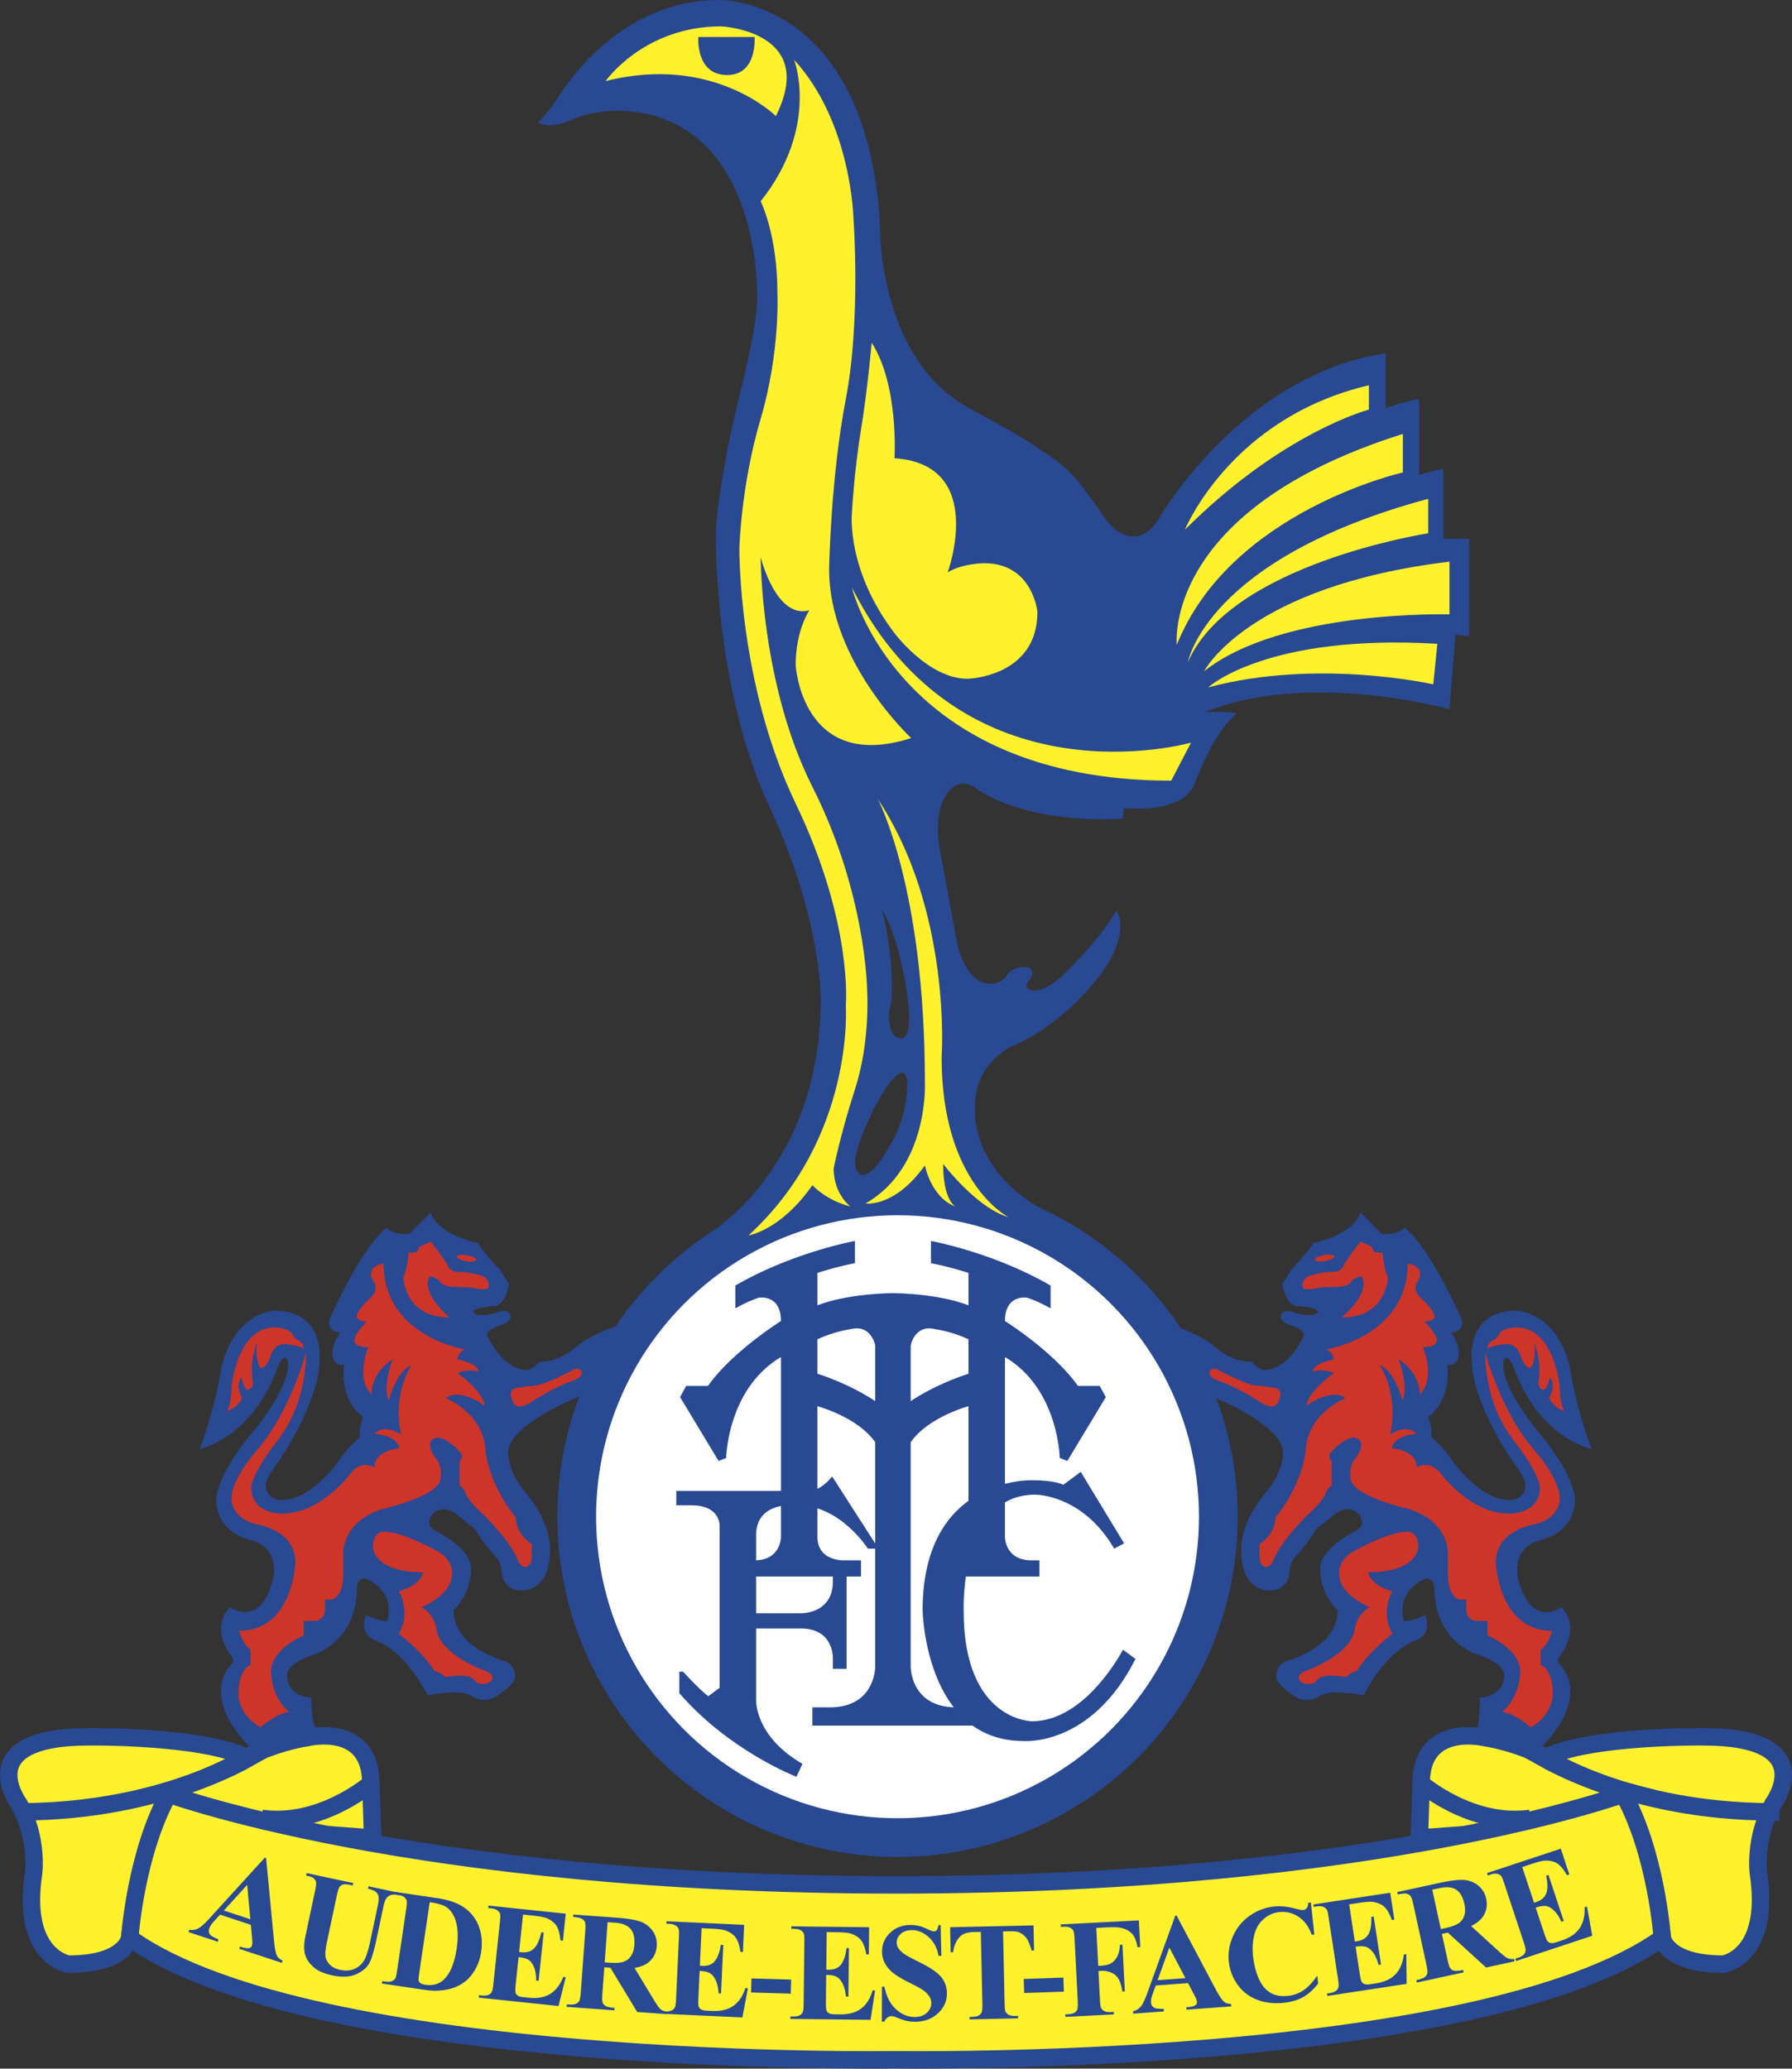 <svg xmlns="http://www.w3.org/2000/svg" width="2166" height="2500" viewBox="0 0 185.834 214.489"><rect x="0" y="0" width="185.834" height="214.489" fill="#333333" stroke="none"/><path d="M20.698 150.247s5.361-1.025 8.042-8.357c0 0 .368-1.104.789-1.104 0 0 .473.026.315 1.104 0 0 0 2.207-3.784 6.78-3.785 4.573-3.627 6.859-3.627 6.859s-.228 3.199 3.627 4.179c2.996.762 2.286 3.863 2.286 3.863s-.946 5.204-4.494 3.075c0 0-2.287 1.971.315 5.283v.473s-3.863 3.153 1.971 8.988l6.702-2.129s-.552-.237-.552-3.233c0 0-2.523 0-2.523-2.444 0 0-.026-1.077 2.602-1.971 0 0 4.651-1.183 4.651-7.096 0 0 .079-.867.789-.867 0 0 3.232 1.025 2.365 4.415 0 0-1.011.063-2.208-.631 0 0-.894 1.971 1.025 2.681 0 0 2.838.788 5.361 5.677 0 0 1.419-.315 2.996-.315 0 0 1.025 0 1.735.473 0 0 1.104.709 2.287 0 0 0 2.05-1.183 2.05-2.129 0 0 .026-1.183-1.025-1.577 0 0-5.361-1.341-5.361-5.283 0 0 1.813-1.577 1.813-4.257 0 0 .316-1.971-3.784-4.021 0 0-1.235-.709 0-1.892 0 0 .972-.789 2.207.158 0 0 .946.789 1.498 1.183.552.395.867 1.025.867 1.025s.907 1.38 1.893 2.365c0 0 .473.709.473 1.183 0 0-.079 2.208 2.129 2.208 0 0 2.917.21 2.917-4.258 0 0 .21-2.812-2.838-6.228 0 0-1.498-1.892-1.498-3.784 0 0-.814-3.049 10.565-7.096l1.419-6.229s-2.917.631-4.967 2.365c-2.049 1.735-3.784 1.498-3.784 1.498s-.63.867-1.34.867c0 0-2.286.158-4.021-3.469 0 0-.447-.657 1.419-1.182 0 0 1.078-.368.946-.946 0 0-.053-.71-1.104-.473 0 0-.395.157-1.104.315 0 0-1.498.29-1.656-.315 0 0 0-.395 2.05-.552 0 0 1.183.237 1.656-2.286 0 0-.473-.631-.867-1.419 0 0-1.656-1.655-2.365-2.838 0 0-4.1-.788-4.888-3.153l-2.208 2.207s-1.537.197-2.365-.63c0 0-2.287 1.419-5.914 9.461 0 0-.473 1.209 1.104 1.419 0 0-1.183 1.498-.709 2.681 0 0 .184.815 1.104.631 0 0-.635 3.401 1.971 5.44 0 0-.473 1.262-.315 2.05 0 0-1.104.946-1.893 2.05 0 0-2.917 4.494-6.229 4.494 0 0-1.656.079-1.656-1.655 0 0 .079-.71 1.341-2.365 0 0 4.257-6.124 4.257-10.644 0 0 .473-4.967-4.651-4.967 0 0-4.1.052-5.519 5.755-.002-.005-.554 4.017-2.288 8.59zM165.058 150.247s-5.361-1.025-8.042-8.357c0 0-.368-1.104-.789-1.104 0 0-.473.026-.315 1.104 0 0 0 2.207 3.784 6.78 3.785 4.573 3.627 6.859 3.627 6.859s.228 3.199-3.627 4.179c-2.996.762-2.286 3.863-2.286 3.863s.946 5.204 4.494 3.075c0 0 2.286 1.971-.315 5.283v.473s3.863 3.153-1.971 8.988l-6.544-1.971s.394-.395.394-3.391c0 0 2.523 0 2.523-2.444 0 0 .026-1.077-2.602-1.971 0 0-4.651-1.183-4.651-7.096 0 0-.08-.867-.789-.867 0 0-3.233 1.025-2.365 4.415 0 0 1.011.063 2.208-.631 0 0 .894 1.971-1.025 2.681 0 0-2.838.788-5.362 5.677 0 0-1.418-.315-2.996-.315 0 0-1.025 0-1.734.473 0 0-1.104.709-2.287 0 0 0-2.05-1.183-2.05-2.129 0 0-.026-1.183 1.025-1.577 0 0 5.361-1.341 5.361-5.283 0 0-1.813-1.577-1.813-4.257 0 0-.315-1.971 3.784-4.021 0 0 1.235-.709 0-1.892 0 0-.972-.789-2.207.158 0 0-.946.789-1.499 1.183-.552.395-.867 1.025-.867 1.025s-.907 1.38-1.892 2.365c0 0-.473.709-.473 1.183 0 0 .079 2.208-2.129 2.208 0 0-2.917.21-2.917-4.258 0 0-.21-2.812 2.838-6.228 0 0 1.498-1.892 1.498-3.784 0 0 .814-3.049-10.565-7.096l-1.419-6.229s2.917.631 4.967 2.365c2.05 1.735 3.785 1.498 3.785 1.498s.63.867 1.34.867c0 0 2.287.158 4.021-3.469 0 0 .447-.657-1.419-1.182 0 0-1.078-.368-.946-.946 0 0 .053-.71 1.104-.473 0 0 .394.157 1.104.315 0 0 1.498.29 1.656-.315 0 0 0-.395-2.05-.552 0 0-1.183.237-1.656-2.286 0 0 .473-.631.867-1.419 0 0 1.655-1.655 2.365-2.838 0 0 4.1-.788 4.888-3.153l2.208 2.207s1.537.197 2.365-.63c0 0 2.287 1.419 5.913 9.461 0 0 .473 1.209-1.104 1.419 0 0 1.183 1.498.71 2.681 0 0-.185.815-1.104.631 0 0 .635 3.401-1.971 5.44 0 0 .473 1.262.316 2.05 0 0 1.104.946 1.892 2.05 0 0 2.917 4.494 6.229 4.494 0 0 1.656.079 1.656-1.655 0 0-.079-.71-1.341-2.365 0 0-4.257-6.124-4.257-10.644 0 0-.473-4.967 4.651-4.967 0 0 4.1.052 5.519 5.755 0-.005.553 4.017 2.287 8.59z" fill="#294993"/><g fill="#cd3529"><path d="M53.181 145.279s.21 1.157 1.893.105c0 0 2.068-1.382 3.995-2.102 0 0 1.472-.42 1.262-1.051 0 0-.316-.63-1.052-.105 0 0-1.997 1.052-3.364 1.472 0 0-1.787.21-2.418.315-.001 0-.947.184-.316 1.366zM23.537 146.305s.473-.709.473-2.523c0 0 .552-6.15 4.494-6.15 0 0 1.419 0 1.813.71 0 0 .158.473.631.63 0 0 .552.236.552.868 0 0-.71-.473-2.208-.473 0 0-.867.098-1.182 1.104 0 0-.493 1.577-1.125 1.345 0 0-.63-1.029-.295-2.685 0 0-.867 1.892-.473 4.179 0 0 .079.788-.63.788 0 0-.315-.236-.552-1.261 0 0-.71.631.079 2.129-.001-.002-.474 1.023-1.577 1.339z"/><ellipse transform="rotate(10.003 48.36 130.473)" cx="48.372" cy="130.457" rx="1.025" ry=".315"/><path d="M46.637 136.607s-2.287-1.826-2.287-3.548c0-.315.079-.71.394-.71 0 0 .631.237.868.473 0 0 0 .631 1.971.631 0 0 1.419 0 1.814.158 0 0 .552.157 1.182 0 0 0 .395-.473-.315-1.183 0 0-.631-.394-2.444-.552 0 0-1.061.185-1.419-.709-.158-.395-1.734-2.444-1.734-2.444l-1.183.552-.236.551-.868.079s-.158 1.735-.552 2.523c0 0 .078 4.179 4.809 4.179z"/><path d="M31.736 140.234s-1.577 6.071-5.125 10.17c-2.602 2.997-2.602 4.81-2.602 4.81s-.263 2.129 2.602 2.839c0 0 4.021.551 4.021 3.942 0 0-.236 7.096-5.834 7.096 0 0 .315 1.34 1.183 1.971v1.577s-1.262.315-1.262 3.075c0 0 0 2.076 2.287 3.39 0 0 1.813-1.577 2.996-1.577 0 0-1.892-1.419-1.892-4.336 0 0-.105-2.023 3.39-3.626v-1.499h1.182s1.025-.079 1.025-1.183v-1.024h.631s1.261-.079 1.261-2.681v-2.129s-.158-3.232 4.021-4.573c0 0 6.071-1.34 6.071-3.232 0 0 .276-1.301-.63-2.208 0 0-.473-.631-.473-1.34 0 0 .079-.63.867-.63 0 0 .604.026 1.418.709 0 0 1.025.789 1.025 1.183 0 0 .04.276-.237.552v2.523s.473.236.631.867c0 0 .315.788 1.813 2.128 0 0 2.838 2.76 3.548 4.652 0 0 .237.788.867.788 0 0 .631 0 .631-1.183v-1.183s-1.656-.946-1.656-2.759c0 0-2.602-2.997-3.153-6.859 0 0 .236-3.469-4.1-5.519 0 0 1.183-1.183 4.021.788 0 0 0-1.34-2.838-3.39 0 0 .946-.473 2.207-.158 0 0 .079-.789-2.207-1.262 0 0 .079-.709.788-1.025 0 0-8.436-1.341-8.436-8.909 0 0-1.998.21-1.025 1.892 0 0 .618.723-.315 1.656 0 0-1.893 1.655-1.34 2.208 0 0 .184.236.946.236 0 0-.867.868-1.182 1.577 0 0-.684 1.104 1.34 1.104 0 0-1.38 3.193.315 4.888 0 0-.079-2.207 2.208-3.626 0 0-1.104 2.838-.395 4.257 0 0 .63-2.838 2.365-3.706 0 0-2.05 2.917-1.104 7.253 0 0-1.616-1.222-2.76-.079 0 0 2.287.079 2.602 1.498 0 0-2.602.157-2.602 1.971 0 0-1.143-.75-2.287.394 0 0-3.075 4.415-7.332 4.415 0 0-3.153.079-3.153-2.759 0 0 .026-1.393 2.812-4.941 3.076-4.02 2.866-9.013 2.866-9.013z"/><path d="M41.354 164.99s1.34 2.129 0 4.415c0 0 2.444 1.813 3.706 3.863 0 0 .473 0 1.104.631 0 0 2.602-.552 3.075.394 0 0 .237.315.867.315 0 0 .789.026.946-.552 0 0 .157-.394-.473-.709 0 0-4.73-1.577-5.283-4.257 0 0-.079-1.577-1.577-2.444 0 0 3.153-1.262 3.153-3.39 0 0 .237-1.419-1.418-2.365 0 0-3.312-1.893-5.283-2.05 0 0-1.498-.395-1.498 1.577 0 0 0 2.602 5.203 2.602.001-.001-.156 1.339-2.522 1.97zM132.575 145.279s-.21 1.157-1.892.105c0 0-2.068-1.382-3.995-2.102 0 0-1.472-.42-1.262-1.051 0 0 .316-.63 1.052-.105 0 0 1.997 1.052 3.363 1.472 0 0 1.787.21 2.418.315.001 0 .947.184.316 1.366zM162.22 146.305s-.473-.709-.473-2.523c0 0-.552-6.15-4.494-6.15 0 0-1.419 0-1.813.71 0 0-.158.473-.631.63 0 0-.552.236-.552.868 0 0 .709-.473 2.208-.473 0 0 .867.098 1.183 1.104 0 0 .493 1.577 1.125 1.345 0 0 .63-1.029.295-2.685 0 0 .867 1.892.473 4.179 0 0-.078.788.631.788 0 0 .315-.236.552-1.261 0 0 .71.631-.079 2.129-.002-.002.471 1.023 1.575 1.339z"/><ellipse transform="scale(-1) rotate(-10.014 -1488.938 1568.001)" cx="137.384" cy="130.457" rx="1.025" ry=".315"/><path d="M139.119 136.607s2.286-1.826 2.286-3.548c0-.315-.079-.71-.394-.71 0 0-.631.237-.867.473 0 0 0 .631-1.971.631 0 0-1.419 0-1.814.158 0 0-.551.157-1.182 0 0 0-.395-.473.315-1.183 0 0 .631-.394 2.444-.552 0 0 1.062.185 1.419-.709.158-.395 1.734-2.444 1.734-2.444l1.182.552.237.551.867.079s.157 1.735.552 2.523c.001 0-.077 4.179-4.808 4.179z"/><path d="M154.02 140.234s1.577 6.071 5.125 10.17c2.602 2.997 2.602 4.81 2.602 4.81s.262 2.129-2.602 2.839c0 0-4.021.551-4.021 3.942 0 0 .236 7.096 5.834 7.096 0 0-.315 1.34-1.183 1.971v1.577s1.262.315 1.262 3.075c0 0 0 2.076-2.287 3.39 0 0-1.813-1.577-2.996-1.577 0 0 1.892-1.419 1.892-4.336 0 0 .105-2.023-3.39-3.626v-1.499h-1.183s-1.025-.079-1.025-1.183v-1.024h-.63s-1.262-.079-1.262-2.681v-2.129s.158-3.232-4.021-4.573c0 0-6.07-1.34-6.07-3.232 0 0-.276-1.301.63-2.208 0 0 .473-.631.473-1.34 0 0-.079-.63-.867-.63 0 0-.604.026-1.419.709 0 0-1.025.789-1.025 1.183 0 0-.039.276.237.552v2.523s-.473.236-.631.867c0 0-.315.788-1.813 2.128 0 0-2.838 2.76-3.548 4.652 0 0-.236.788-.867.788 0 0-.631 0-.631-1.183v-1.183s1.656-.946 1.656-2.759c0 0 2.602-2.997 3.153-6.859 0 0-.236-3.469 4.1-5.519 0 0-1.183-1.183-4.021.788 0 0 0-1.34 2.838-3.39 0 0-.946-.473-2.207-.158 0 0-.08-.789 2.207-1.262 0 0-.079-.709-.788-1.025 0 0 8.436-1.341 8.436-8.909 0 0 1.997.21 1.025 1.892 0 0-.618.723.315 1.656 0 0 1.893 1.655 1.34 2.208 0 0-.184.236-.946.236 0 0 .868.868 1.183 1.577 0 0 .684 1.104-1.34 1.104 0 0 1.38 3.193-.315 4.888 0 0 .079-2.207-2.208-3.626 0 0 1.104 2.838.395 4.257 0 0-.631-2.838-2.366-3.706 0 0 2.05 2.917 1.104 7.253 0 0 1.616-1.222 2.759-.079 0 0-2.286.079-2.601 1.498 0 0 2.601.157 2.601 1.971 0 0 1.144-.75 2.287.394 0 0 3.075 4.415 7.332 4.415 0 0 3.153.079 3.153-2.759 0 0-.026-1.393-2.812-4.941-3.074-4.02-2.864-9.013-2.864-9.013z"/><path d="M144.401 164.99s-1.341 2.129 0 4.415c0 0-2.444 1.813-3.706 3.863 0 0-.473 0-1.104.631 0 0-2.602-.552-3.075.394 0 0-.236.315-.867.315 0 0-.789.026-.946-.552 0 0-.158-.394.473-.709 0 0 4.73-1.577 5.283-4.257 0 0 .079-1.577 1.577-2.444 0 0-3.154-1.262-3.154-3.39 0 0-.237-1.419 1.419-2.365 0 0 3.312-1.893 5.283-2.05 0 0 1.498-.395 1.498 1.577 0 0 0 2.602-5.204 2.602 0-.001.158 1.339 2.523 1.97z"/></g><path d="M55.809 12.72s1.051-1.051 1.998-2.523C58.752 8.725 64.324 0 74.626 0c0 0 15.056-.315 16.609 22.917 0 0-.42 14.191 9.356 19.447 0 0 5.611 2.983 7.358 4.31 0 0 1.453.836 2.707 2.024 1.091 1.034 1.801 2.063 1.801 2.063s1.196 1.643 1.905 2.641c1.616 2.523 3.364 2.208 3.364 2.208s1.405.065 2.575-2.05c0 0 8.567-14.717 23.39-16.925v5.677s1.735-.631 3.469-.946v7.884s1.349-.441 2.523-.631v7.253h2.681v10.092l-1.419-.157-.63 7.727s-14.665-4.1-25.387.315c0 0 2.68-.158 3.311.158 0 0-2.208 1.498-4.415 7.411 0 0-.946 2.917-7.253 2.365l-.158 1.104s-9.698.789-15.453-3.312c0 0-1.892-1.419-3.232 1.577 0 0-.789 1.813-.315 4.652l1.892 10.25s.868 3.942 3.391 3.942c0 0 1.104.158 1.813-1.025 0 0 .552-.709 1.734-.709 0 0 .789-.079.789.709 0 0 .065.329-.395.789 0 0-.657.709.473.946 0 0 1.104.158 2.76-1.261 0 0 3.942-3.627 5.913-7.017 0 0 1.814 2.444-2.286 7.412-4.1 4.967-8.357 6.543-8.357 6.543s-4.021 1.656-4.021 6.229c0 0-.946 7.333 8.83 11.758l-36.7 1.71s11.47-6.451 11.864-23.639c0 0 .473-8.357-5.361-20.893-5.834-12.536-5.519-28.541-5.519-28.541s.218-5.051 2.602-14.585c2.129-8.515 1.656-10.408 1.656-10.408s.158-17.896-13.955-18.528c0 0-3.075-.079-4.967.826-.002-.002-2.406 1.183-3.76.408zm35.636 81.575s1.052 3.679 1.052 8.199c0 0 0 1.366-.21 1.998-.21.63-.197 3.219 1.157 3.153 0 0 1.208.303.735-3.679 0 0-.631-6.202-2.734-9.671zm-1.149 21.36s-2.109 4.198-1.518 5.539c0 0 .789 2.72 3.902-3.114 0 0 1.419-2.484 1.419-5.874 0 0-.118-1.972-1.537-.276 0-.001-1.202 1.32-2.266 3.725z" fill="#294993"/><circle cx="93.075" cy="157.264" r="35.28" fill="#294993"/><circle cx="93.075" cy="157.264" r="31.26" fill="#fff"/><g fill="#fff22d"><path d="M91.025 82.837s4.888 9.146 4.888 29.329c0 0 .473 8.83-6.15 12.615 0 0 2.997.473 6.15-3.942 0 0 .631 3.311 3.154 4.257 0 0-1.262-.63-1.262-4.415 0 0 3.469 4.573 6.78 5.52 0 0-6.938-3.469-6.938-16.557.001-.001 1.105-15.139-6.622-26.807zM88.345 60.918s4.73 20.026 33.114 20.026l2.05-3.942c-.001 0-23.654 6.781-35.164-16.084z"/><path d="M90.395 35.532s-.42 4.835-1.104 8.988c-.724 4.401-.946 8.673-.946 8.673s-.631 5.834 4.415 12.457c0 0 3.521 4.73 7.569 4.73 0 0 7.253-.157 7.253-6.938 0 0-.473-5.046-5.519-5.046 0 0-2.208 0-3.784.945 0 0 4.099-11.195-5.519-11.826 0 0 .473-7.568-2.365-11.983zM122.877 54.926s4.73-11.616 19.08-14.979v2.523s-8.961 2.338-19.08 12.456zM122.036 66.858s-1.577-13.981 23.443-21.865v3.995c0-.001-17.881 4.003-23.443 17.87z"/><path d="M123.193 68.646s1.892-10.723 24.914-16.925v3.574c-.001-.001-20.5 3.153-24.914 13.351z"/><path d="M124.875 69.591s4.52-8.831 25.439-11.354v5.467c0 .001-17.345-.525-25.439 5.887z"/><path d="M125.295 71.273s5.992-5.571 23.758-4.52l-.42 4.205c-.001 0-11.985-2.734-23.338.315zM62.8 8.41s3.942-5.677 11.984-5.677c0 0 10.091.473 5.676 9.303 0 0-6.465-6.465-17.66-3.626z"/><path d="M78.883 20.867s1.735 3.469 1.735 9.461c0 0 .315 6.149-1.735 13.087s-2.208 13.403-2.208 13.403-.157 14.035 5.835 26.492 5.203 20.972 5.203 20.972.947 13.718-10.091 23.81c0 0 3.311-.473 6.623-5.204 0 0 1.419 1.577 3.942 2.207 0 0-1.734-1.261-1.734-3.942 0 0 .659-3.405 2.207-8.199 1.629-5.046 1.262-10.25 1.262-10.25s-.053-9.986-5.677-21.129c-5.37-10.64-5.361-23.811-5.361-23.811s1.577 6.465 5.046 5.52c0 0-1.419 2.05-1.419 5.676 0 0 .63 11.196 11.984 7.569 0 0-8.515-7.884-8.515-17.503 0 0 .157-9.461 1.734-17.661 1.577-8.199.789-18.764.789-18.764s-.21-9.934-6.15-16.399c-.001 0 2.68 6.939-3.47 14.665z"/></g><path d="M75.415 7.779c3.153 0 2.838-3.943 2.838-3.943h-5.834c-.001 0-.316 3.943 2.996 3.943z" fill="#294993"/><g fill="#294993"><path d="M84.771 138.867v3.574s3.153.946 5.992 2.838v-5.782s-.42-2.208-2.523-1.682c-.001.001-1.683.211-3.469 1.052zm7.831-4.783s4.573 0 7.832 1.261v-3.364s-2.102-.683-3.89-.999v-2.312s6.413 1.156 12.404 4.625v2.366s-1.156-.684-2.417-1.104c0 0-2.313-.42-2.313 2.418 0 0 5.045 3.153 7.568 6.728h2.26l.631 1.157-3.995 6.622-.789-.315s-.104-7.148-5.676-10.46v18.659s0 2.418 2.733 2.418h.841v1.682H97.49l-.394-1.682h.762s2.575 0 2.575-2.418v-13.561s-4.152 1.104-5.992 3.732v23.18s-.105 4.31 4.73 4.31h1.787v1.892H84.245v-1.892h1.787c4.836 0 4.73-4.31 4.73-4.31v-23.18c-1.839-2.628-5.992-3.732-5.992-3.732v13.561c0 2.418 2.575 2.418 2.575 2.418h1.945v1.682H77.412v-1.682h.841c2.733 0 2.733-2.418 2.733-2.418v-18.659c-5.571 3.312-5.677 10.46-5.677 10.46l-.788.315-3.995-6.622.631-1.157h2.26c2.523-3.574 7.569-6.728 7.569-6.728 0-2.838-2.312-2.418-2.312-2.418a14.303 14.303 0 0 0-2.418 1.104v-2.366c5.992-3.469 12.404-4.625 12.404-4.625v2.312c-1.787.315-3.889.999-3.889.999v3.364c3.258-1.261 7.831-1.261 7.831-1.261zm4.362 3.732c-2.102-.526-2.523 1.682-2.523 1.682v5.782c2.838-1.892 5.992-2.838 5.992-2.838v-3.574a12.834 12.834 0 0 0-3.469-1.052z"/><path d="M70.132 156.081v-1.498h13.797s1.104.079 2.365-1.498l4.81 7.49H90s-2.838-4.494-7.253-4.494h-1.025s-3.312-.079-3.312 3.075v8.121h4.652s3.312.079 3.312-3.311v-1.419h1.419v10.486h-1.419v-1.025s.158-3.154-3.312-3.154H78.41v7.333s-.236 3.785 4.81 6.702l-.631 1.34s-6.964-2.681-12.142-8.673v-2.225h.395s1.577 1.752 2.602 2.541l1.183-.868v-16.635s.236-2.287-2.917-2.287h-1.578zM112.076 152.612l-1.813 1.34s-.789-.473-3.232-.473c0 0-11.354-.394-11.354 13.482 0 0 .236 13.561 10.486 13.561 0 0 6.991.604 11.59-8.515l-1.299-.957s-3.826 7.422-9.423 7.422c0 0-7.096 0-7.096-11.432 0 0-.473-12.062 7.412-12.062 0 0 4.888-.079 8.199 5.597l1.025-.552-4.495-7.411z"/></g><path d="M38.646 190.578l-.189-5.661c0-6.347-6.574-4.76-6.574-4.76-3.372.537-6.348 2.045-6.348 2.045s-8.536 5.585-23.345 5.662l36.456 2.714zM183.644 187.864c-14.808-.076-23.344-5.662-23.344-5.662s-2.978-1.509-6.35-2.045c0 0-6.574-1.586-6.574 4.76l-.189 5.661 36.457-2.714z" fill="#fff22d" stroke="#294993" stroke-width="1.813"/><path d="M92.917 195.434c50.52 0 75.993-9.61 75.993-9.61-4.874-1.247-8.84-3.514-8.84-3.514 4.647-2.379 16.547-2.23 16.547-2.23 12.392 0 7.253 6.953 7.253 6.953-2.04 3.626-1.513 7.254-1.513 7.254 1.286 8.613-3.626 9.368-3.626 9.368-5.968 0-6.347-2.72-6.347-2.72-19.04 13.6-79.467 12.633-79.467 12.633s-60.429.967-79.47-12.633c0 0-.379 2.72-6.347 2.72 0 0-4.912-.755-3.627-9.368 0 0 .528-3.627-1.512-7.254 0 0-5.138-6.953 7.253-6.953 0 0 11.9-.149 16.547 2.23 0 0-3.967 2.267-8.84 3.514.001 0 25.475 9.61 75.996 9.61z" fill="#fff22d" stroke="#294993" stroke-width="1.813"/><path d="M147.376 184.917s5.173 4.489 11.334 3.626M172.385 201.011s-.602-9.065-4.229-15.338M38.456 184.917s-5.173 4.489-11.334 3.626M13.448 201.011s.604-9.065 4.231-15.338M183.644 187.864c-14.808-.076-23.344-5.662-23.344-5.662M25.534 182.202s-8.536 5.585-23.345 5.662" fill="none" stroke="#294993" stroke-width="1.813"/><g fill="#294993"><path d="M23.213 198.096l2.419-2.654.327 3.558-2.746-.904zm2.919 2.785c.028.339.039.531.035.574a.896.896 0 0 1-.042.264.382.382 0 0 1-.251.263c-.176.052-.441.02-.795-.097l-.182-.06-.08.243 4.412 1.454.08-.243c-.271-.114-.459-.267-.565-.457-.141-.251-.251-.785-.33-1.602l-.819-8.571-.128-.042-5.661 6.212c-.54.598-.952.973-1.236 1.126a1.42 1.42 0 0 1-.942.143l-.081.244 3.034.999.08-.244c-.463-.192-.744-.345-.841-.457-.167-.189-.207-.413-.123-.671.064-.194.208-.419.432-.675l.691-.759 3.192 1.052.12 1.304zM31.797 194.217l4.839 1.029-.054.25-.242-.052c-.364-.077-.623-.092-.775-.044a.677.677 0 0 0-.358.256c-.086.123-.187.455-.302.995l-.975 4.583c-.178.838-.233 1.406-.164 1.704.069.298.23.568.482.81.252.241.6.409 1.042.502.507.108.964.086 1.369-.066.406-.151.74-.409 1.003-.771.262-.362.499-1.041.71-2.035l.812-3.816c.09-.423.111-.735.062-.936-.048-.2-.131-.35-.248-.447-.183-.151-.462-.266-.837-.346l.053-.251 3.239.689-.053.25-.195-.041c-.265-.057-.497-.05-.696.02a.923.923 0 0 0-.485.4c-.093.137-.179.398-.262.784l-.757 3.559c-.234 1.101-.476 1.88-.725 2.337s-.699.831-1.348 1.122-1.46.332-2.432.125c-.812-.173-1.416-.415-1.812-.725-.541-.423-.887-.892-1.039-1.405-.15-.513-.143-1.159.022-1.938l.976-4.587c.116-.545.158-.89.126-1.036a.7.7 0 0 0-.243-.384c-.13-.11-.394-.205-.79-.285l.057-.25z"/><path d="M46.21 197.691c.448.276.782.721 1.003 1.336.277.785.325 1.787.146 3.006-.224 1.514-.67 2.589-1.338 3.225-.491.472-1.128.65-1.911.534-.239-.035-.417-.098-.533-.186a.405.405 0 0 1-.16-.231c-.025-.094-.008-.338.05-.73l1.094-7.413c.783.112 1.333.265 1.649.459zm-2.337 8.605c.613.09 1.066.129 1.36.115.664-.026 1.236-.117 1.716-.273.48-.155.917-.392 1.313-.707.396-.316.743-.74 1.042-1.271s.497-1.13.596-1.798c.143-.967.051-1.865-.273-2.695-.325-.83-.883-1.497-1.675-2-.647-.411-1.54-.7-2.678-.868l-4.263-.628-.038.253.317.047c.268.04.474.117.617.23a.717.717 0 0 1 .267.365c.034.128.015.436-.057.921l-.923 6.259c-.072.49-.137.781-.193.873a.807.807 0 0 1-.38.305c-.161.065-.38.076-.657.036l-.317-.046-.038.253 4.264.629zM54.24 198.513l-.407 3.881.193.021c.614.065 1.08-.079 1.396-.43.316-.351.551-.894.706-1.628l.254.027-.525 4.999-.254-.027c0-.55-.074-1.008-.221-1.374-.147-.367-.335-.622-.566-.767-.23-.145-.577-.242-1.039-.291l-.283 2.691c-.055.526-.067.85-.035.972a.585.585 0 0 0 .221.315c.114.088.308.146.582.175l.572.06c.895.094 1.634-.037 2.217-.393.583-.356 1.036-.945 1.361-1.766l.259.027-.75 2.991-8.272-.869.026-.255.319.033c.279.029.508.004.688-.077a.648.648 0 0 0 .319-.308c.063-.107.121-.4.171-.878l.661-6.292c.045-.432.061-.698.048-.799a.68.68 0 0 0-.222-.408c-.166-.149-.404-.241-.716-.274l-.319-.033.027-.255 8.018.843-.294 2.803-.255-.027c-.065-.699-.206-1.209-.422-1.534-.217-.323-.544-.579-.983-.766-.256-.111-.748-.206-1.475-.282l-1-.105zM63.768 199.358c.761.056 1.3.269 1.618.64.318.371.451.919.398 1.644-.037.501-.159.899-.369 1.197s-.481.494-.816.59-.831.119-1.488.071l-.404-.029.303-4.168.758.055zm-.468 4.67l2.778 4.589 3.017.22.019-.256a1.21 1.21 0 0 1-.658-.29c-.12-.113-.316-.39-.589-.833l-2.061-3.406c.594-.103 1.063-.289 1.41-.558.542-.425.838-.991.89-1.697a2.39 2.39 0 0 0-.4-1.554 2.582 2.582 0 0 0-1.254-.983c-.527-.199-1.372-.341-2.534-.426l-4.465-.325-.019.256c.447.033.75.095.907.186a.711.711 0 0 1 .32.346c.055.139.064.466.026.982l-.453 6.232c-.038.517-.094.837-.168.964a.732.732 0 0 1-.363.296c-.167.071-.477.089-.929.057l-.019.255 4.954.36.019-.256c-.447-.032-.75-.094-.908-.186a.709.709 0 0 1-.319-.346c-.056-.138-.064-.465-.027-.982l.196-2.693.63.048z"/><path d="M72.756 199.928l-.179 3.899.194.009c.617.029 1.074-.142 1.369-.512.295-.369.499-.924.609-1.667l.256.012-.231 5.021-.256-.011c-.032-.549-.133-1.001-.301-1.358-.168-.357-.372-.602-.61-.732s-.59-.208-1.054-.229l-.125 2.704c-.024.528-.017.852.023.973.039.12.119.22.238.301s.317.128.591.141l.575.026c.899.042 1.629-.133 2.19-.523s.979-1.004 1.255-1.842l.26.012-.572 3.03-8.31-.382.012-.256.32.015c.28.012.507-.027.683-.118a.65.65 0 0 0 .3-.327c.057-.11.097-.406.119-.887l.291-6.321c.02-.433.02-.7 0-.8a.684.684 0 0 0-.245-.394c-.175-.14-.418-.217-.731-.232l-.32-.014.012-.256 8.053.37-.129 2.815-.256-.011c-.106-.693-.276-1.195-.512-1.506-.235-.31-.577-.546-1.026-.707-.262-.097-.758-.162-1.488-.195l-1.005-.048zM82.004 206.713l-4.118-.119.042-1.458 4.118.119-.042 1.458z"/><path d="M85.731 200.333l-.045 3.902.194.002c.618.007 1.068-.179 1.35-.558.283-.379.466-.941.552-1.687l.256.003-.058 5.025-.256-.003c-.051-.547-.167-.997-.348-1.347-.181-.351-.392-.588-.635-.711s-.597-.188-1.062-.193l-.031 2.706c-.006.529.013.853.057.971a.575.575 0 0 0 .249.293c.122.078.321.117.596.12l.575.007c.9.01 1.624-.188 2.171-.598.547-.409.944-1.037 1.191-1.885l.26.003-.468 3.048-8.318-.096.003-.256.32.003c.28.003.506-.043.679-.141a.649.649 0 0 0 .289-.336c.053-.113.083-.41.088-.891l.073-6.327c.005-.435-.004-.701-.026-.8a.679.679 0 0 0-.259-.386c-.179-.133-.425-.203-.739-.206l-.32-.004.003-.256 8.061.093-.033 2.822-.256-.003c-.13-.689-.318-1.186-.563-1.487-.246-.302-.596-.526-1.049-.672-.266-.087-.764-.135-1.495-.144l-1.006-.011zM97.55 199.604l.069 3.193-.295-.001c-.135-.8-.472-1.444-1.01-1.933-.537-.489-1.119-.734-1.745-.736-.484-.001-.868.126-1.151.382-.283.256-.425.551-.426.885 0 .212.049.401.148.567.137.222.358.441.663.659.223.157.739.434 1.547.832 1.131.556 1.891 1.079 2.278 1.569.382.492.573 1.052.571 1.684-.002.801-.318 1.489-.946 2.064-.629.575-1.426.861-2.39.858a3.947 3.947 0 0 1-.859-.093 6.606 6.606 0 0 1-1.013-.345c-.227-.093-.413-.141-.56-.141a.698.698 0 0 0-.391.14.98.98 0 0 0-.335.43l-.256-.001.011-3.627.256.001c.205 1.02.604 1.798 1.197 2.335.593.537 1.233.806 1.92.809.531.001.955-.141 1.27-.427.316-.287.475-.621.476-1.003a1.3 1.3 0 0 0-.18-.658 2.084 2.084 0 0 0-.552-.606c-.247-.192-.684-.441-1.312-.75-.88-.432-1.51-.799-1.889-1.103-.379-.302-.67-.64-.874-1.013s-.304-.784-.303-1.232c.002-.764.286-1.413.851-1.949.564-.536 1.275-.803 2.131-.8.312.001.614.039.907.114.222.057.493.161.812.314.319.152.542.229.67.229.123 0 .22-.037.291-.111.071-.074.139-.253.201-.538l.218.002zM107.179 199.638l.056 2.602-.256.005c-.165-.597-.342-1.024-.532-1.283a1.934 1.934 0 0 0-.773-.611c-.182-.081-.497-.117-.947-.107l-.709.015.16 7.41c.01.49.043.796.101.918a.728.728 0 0 0 .323.315c.16.088.375.129.648.124l.317-.006.005.256-5.025.108-.005-.256.319-.007c.277-.006.501-.06.669-.163a.675.675 0 0 0 .283-.345c.049-.115.069-.413.059-.894l-.159-7.41-.709.015c-.652.014-1.123.162-1.413.442-.407.392-.656.943-.75 1.655l-.256.005-.055-2.601 8.649-.187z"/><path d="M110.327 206.506l-4.118.144-.051-1.458 4.117-.144.052 1.458zM113.686 199.897l.202 3.938.275-.014c.425-.021.768-.104 1.03-.245.262-.142.479-.369.649-.682.171-.312.271-.728.302-1.247l.256-.013.248 4.842-.256.013c-.136-.908-.411-1.499-.825-1.77a2.24 2.24 0 0 0-1.377-.367l-.276.014.15 2.933c.025.49.068.794.128.915a.73.73 0 0 0 .335.305c.163.083.379.119.647.105l.318-.016.013.256-5.02.257-.013-.256.32-.017c.28-.014.502-.075.668-.183a.642.642 0 0 0 .267-.354c.046-.116.057-.414.033-.894l-.324-6.319c-.024-.49-.067-.795-.125-.914-.059-.12-.169-.222-.333-.306-.163-.083-.38-.118-.65-.104l-.32.017-.013-.256 8.11-.416.142 2.756-.295.015c-.099-.644-.292-1.116-.579-1.413-.286-.298-.69-.498-1.209-.599-.286-.057-.81-.065-1.572-.026l-.906.045zM120.046 205.318l1.22-3.377 1.663 3.164-2.883.213zm3.762 1.458c.155.303.239.476.251.518a.87.87 0 0 1 .062.26.386.386 0 0 1-.131.339c-.143.115-.4.186-.772.214l-.191.015.019.255 4.633-.343-.019-.255c-.294-.002-.526-.071-.697-.206-.226-.179-.532-.629-.917-1.354l-4.033-7.607-.134.011-2.856 7.905c-.271.758-.508 1.263-.712 1.514s-.476.415-.815.492l.019.256 3.186-.237-.019-.255c-.502 0-.819-.034-.952-.101-.226-.111-.349-.303-.37-.573-.015-.204.031-.467.141-.789l.349-.965 3.352-.249.606 1.155zM135.941 197.266l.36 3.312-.274.03c-.301-.844-.759-1.466-1.373-1.867a2.961 2.961 0 0 0-1.992-.484 2.854 2.854 0 0 0-1.586.692c-.46.396-.776.884-.946 1.462-.219.74-.281 1.544-.187 2.412.093.853.286 1.619.578 2.297.292.678.689 1.171 1.189 1.479.5.309 1.116.423 1.85.343a3.51 3.51 0 0 0 1.611-.574c.472-.317.951-.828 1.436-1.531l.089.824c-.476.619-.991 1.085-1.544 1.4-.554.314-1.219.514-1.995.599-1.022.111-1.951.006-2.788-.316a4.353 4.353 0 0 1-2.027-1.559 4.928 4.928 0 0 1-.911-2.371 5.07 5.07 0 0 1 .435-2.665 5.06 5.06 0 0 1 1.727-2.11 5.292 5.292 0 0 1 2.512-.957c.672-.073 1.398-.005 2.178.203.451.121.735.175.852.162.151-.017.275-.085.374-.207s.151-.303.159-.544l.273-.03zM139.91 197.456l.588 3.858.192-.029c.611-.093 1.025-.35 1.242-.77.217-.42.307-1.004.271-1.754l.253-.039.758 4.969-.253.039c-.139-.531-.327-.956-.562-1.273-.235-.316-.483-.516-.742-.598-.26-.082-.619-.088-1.079-.018l.408 2.675c.08.522.151.839.213.949.062.11.16.193.293.249.133.056.336.063.607.022l.569-.087c.889-.135 1.572-.449 2.044-.942.474-.492.764-1.176.87-2.053l.257-.039.032 3.083-8.223 1.255-.039-.253.317-.048c.276-.043.492-.125.646-.249a.643.643 0 0 0 .23-.379c.035-.12.016-.417-.057-.893l-.955-6.255c-.065-.429-.117-.691-.156-.785a.682.682 0 0 0-.318-.338c-.199-.103-.452-.131-.762-.084l-.317.048-.038-.253 7.969-1.216.425 2.787-.254.039c-.239-.659-.505-1.118-.797-1.376s-.673-.422-1.145-.492c-.276-.043-.775-.01-1.498.1l-.989.15zM149.275 195.775c.746-.162 1.323-.11 1.732.156s.692.754.846 1.465c.107.491.102.908-.015 1.252-.117.345-.322.61-.616.796-.294.186-.763.349-1.408.489l-.396.086-.887-4.084.744-.16zm.871 4.612l3.961 3.617 2.957-.642-.054-.251c-.254.041-.492.01-.713-.092-.147-.075-.415-.285-.801-.632l-2.939-2.684c.541-.267.939-.578 1.194-.934.399-.56.524-1.187.374-1.879a2.386 2.386 0 0 0-.823-1.377 2.576 2.576 0 0 0-1.48-.588c-.562-.042-1.413.061-2.552.308l-4.375.95.055.25c.438-.095.746-.122.923-.078a.698.698 0 0 1 .404.241c.092.118.193.429.303.935l1.327 6.106c.11.506.147.83.111.973a.734.734 0 0 1-.264.386c-.14.115-.432.22-.875.317l.054.25 4.854-1.055-.055-.25c-.438.095-.746.121-.923.078s-.312-.124-.404-.241c-.092-.118-.193-.429-.303-.936l-.574-2.639.618-.133zM157.858 193.586l1.228 3.704.184-.061c.587-.194.952-.517 1.095-.967s.134-1.042-.028-1.774l.243-.081 1.582 4.771-.243.08c-.226-.5-.482-.887-.767-1.16-.285-.273-.562-.429-.832-.466-.27-.037-.625.018-1.066.164l.852 2.569c.167.502.289.801.369.899.08.099.19.164.331.197.141.033.341.006.602-.08l.546-.182c.854-.283 1.473-.707 1.857-1.271s.555-1.288.513-2.169l.247-.082.55 3.034-7.896 2.618-.081-.243.304-.101c.267-.088.464-.206.595-.354a.649.649 0 0 0 .164-.413c.014-.124-.055-.415-.206-.871l-1.991-6.005c-.136-.412-.232-.661-.286-.748a.676.676 0 0 0-.37-.28c-.212-.069-.468-.054-.766.045l-.304.101-.08-.244 7.652-2.537.887 2.675-.244.081c-.347-.609-.687-1.017-1.017-1.223-.331-.206-.734-.303-1.211-.293-.279.004-.766.121-1.459.351l-.954.316z"/></g></svg>